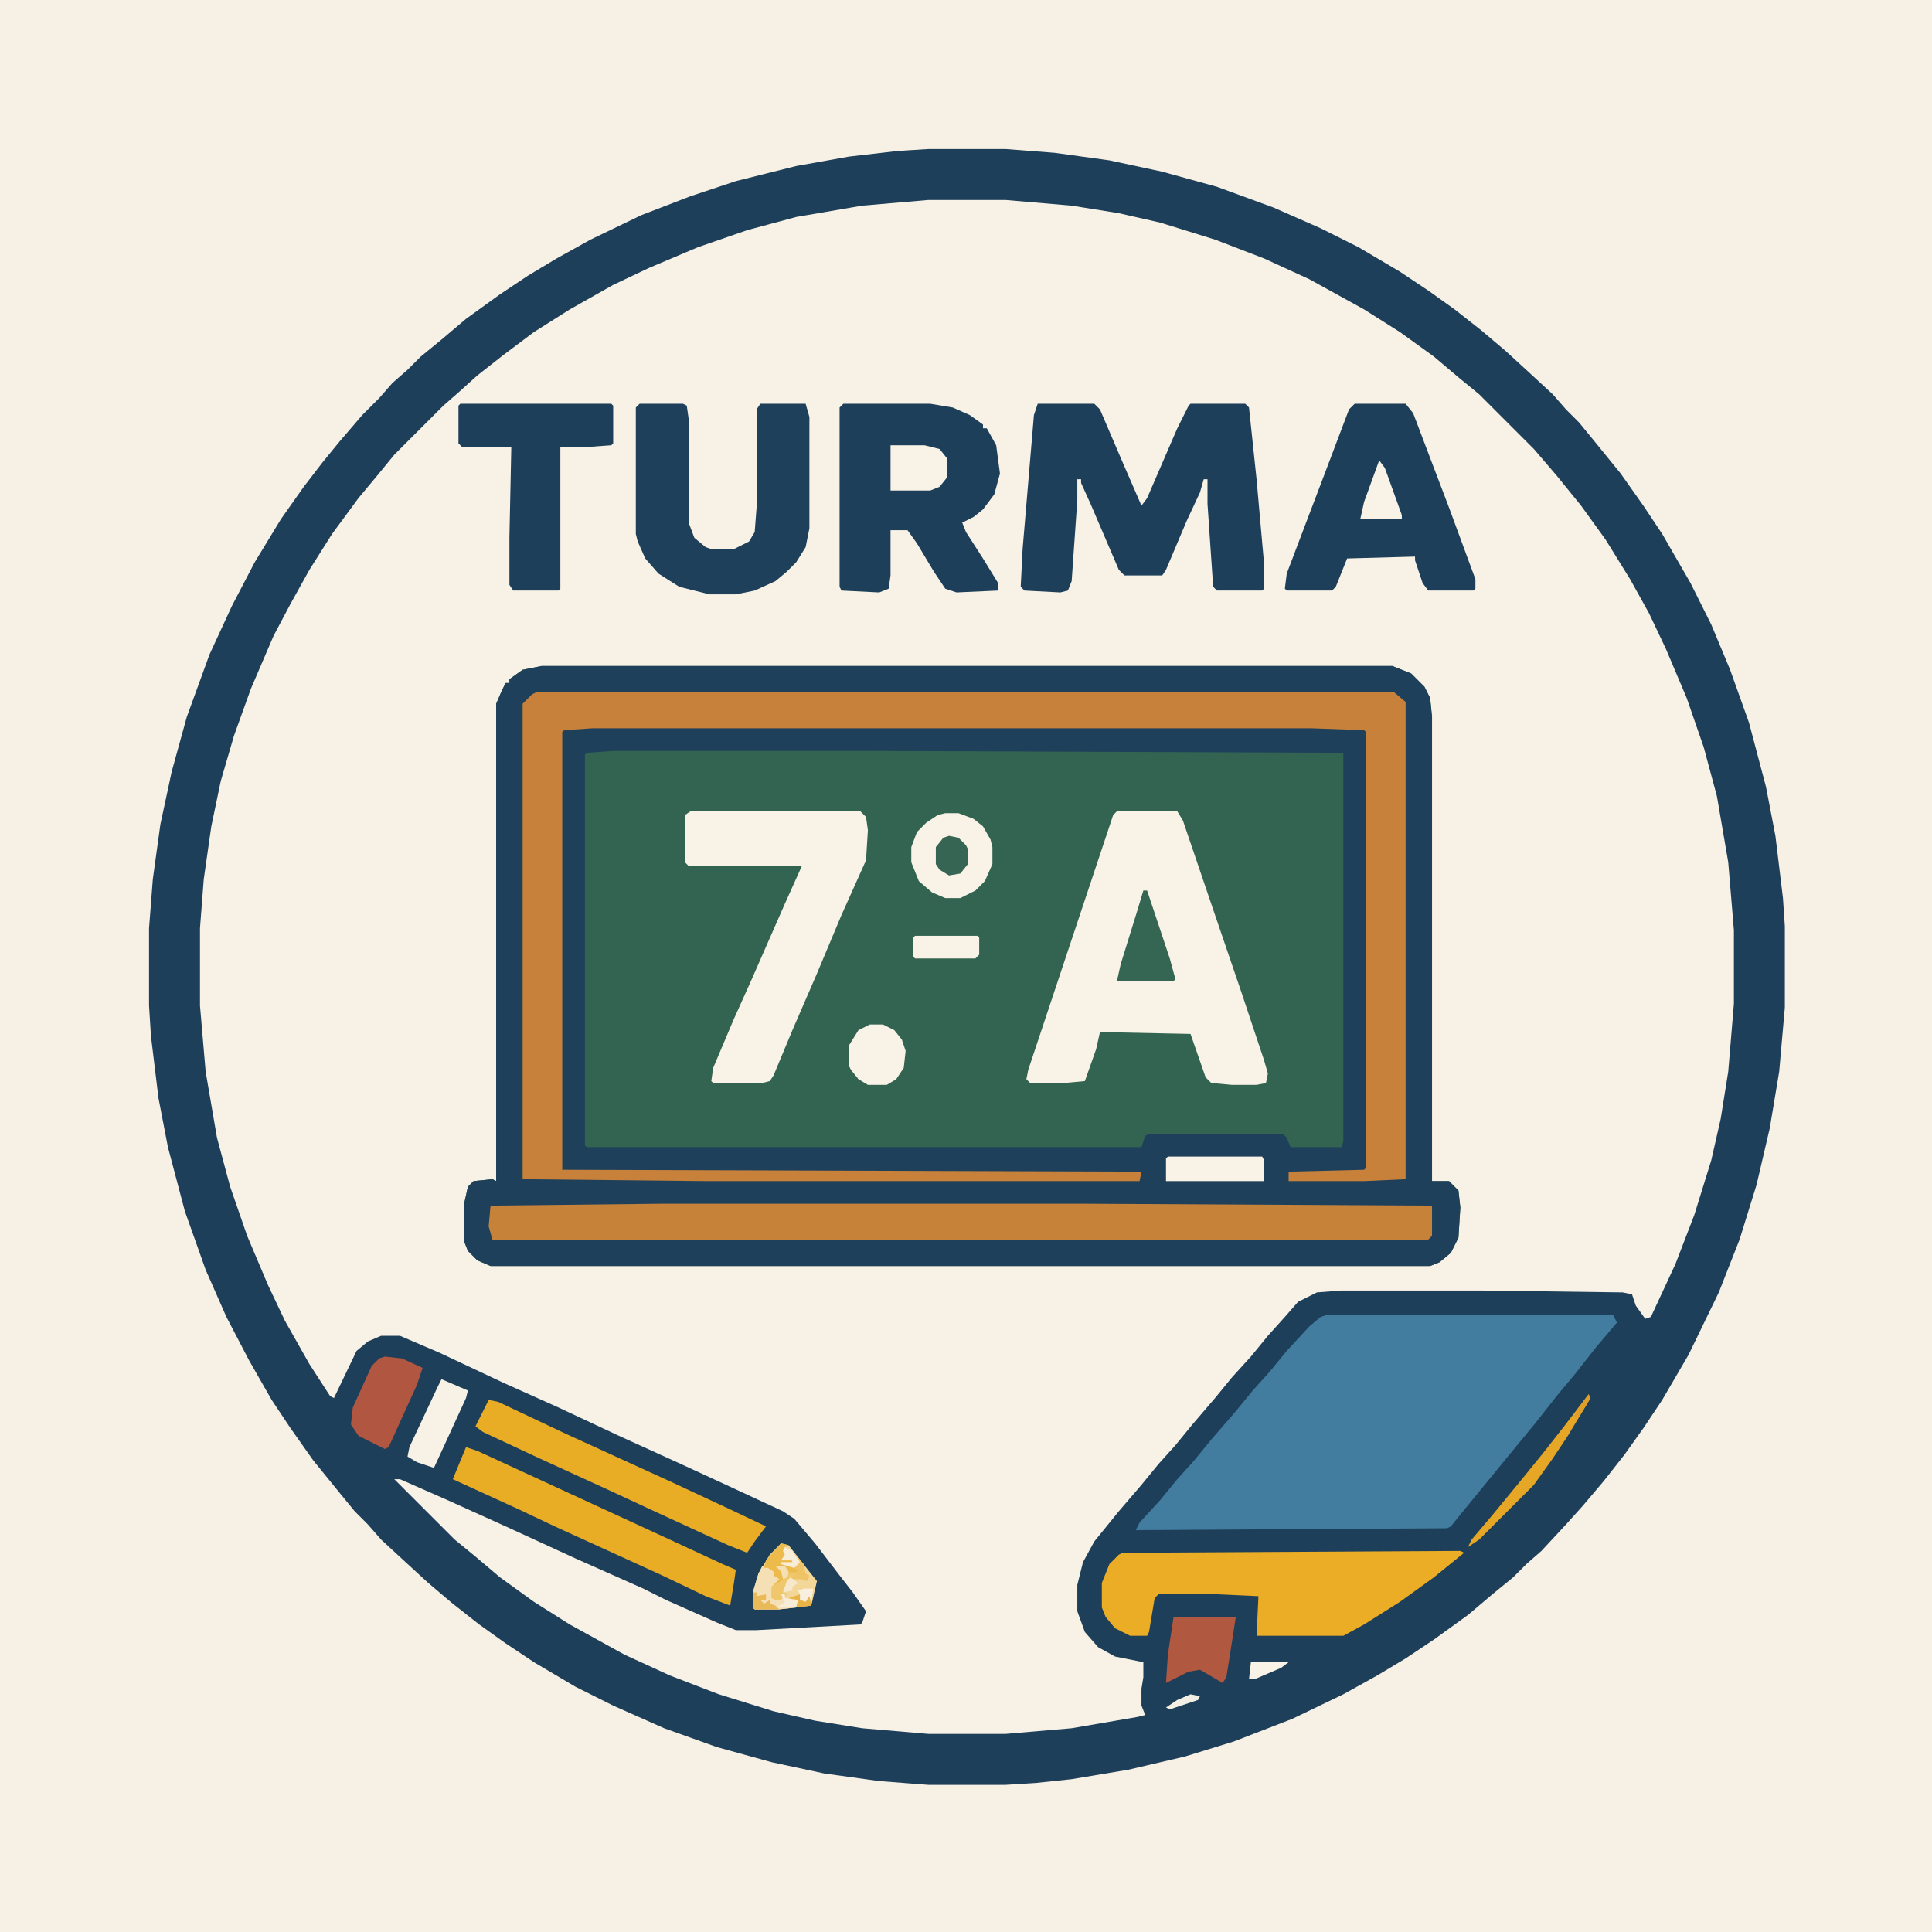 <?xml version="1.0" encoding="UTF-8"?>
<svg version="1.1" viewBox="0 0 1024 1024" width="1024" height="1024" xmlns="http://www.w3.org/2000/svg">
<path transform="translate(0)" d="m0 0h1024v1024h-1024z" fill="#F8F1E5"/>
<path transform="translate(0)" d="m0 0h1024v1024h-1024zm492 79-26 2-29 4-28 6-29 8-30 11-25 11-20 10-22 13-15 10-14 10-14 11-13 11-12 11-13 12-7 8-7 7-9 11-13 16-12 17-10 15-12 21-12 23-11 25-11 31-9 34-5 26-4 33-1 16v41l2 26 4 29 6 28 8 29 12 33 12 26 12 23 14 23 12 17 10 13 9 11 12 14 9 9 7 8 8 7 7 7 11 9 13 11 18 13 15 10 15 9 18 10 27 13 31 12 26 8 30 7 30 5 19 2 16 1h41l26-2 29-4 28-6 29-8 28-10 27-12 20-10 22-13 15-10 14-10 14-11 13-11 12-11 13-12 7-8 7-7 9-11 13-16 12-17 10-15 12-21 12-23 11-25 11-31 9-34 5-26 4-33 1-15v-43l-3-34-5-30-7-30-9-29-11-28-16-33-14-24-10-15-10-14-11-14-11-13-9-10-13-14-8-7-7-7-11-9-13-11-18-13-15-10-15-9-18-10-27-13-26-10-24-8-32-8-28-5-26-3-16-1z" fill="#F7F0E5"/>
<path transform="translate(287,353)" d="m0 0h451l10 4 7 7 3 6 1 10v246h9l5 5 1 9-1 16-4 8-6 5-5 2h-498l-7-3-5-5-2-5v-20l2-9 3-3 10-1 2 1v-253l3-7 2-4h2v-2l7-5z" fill="#326451"/>
<path transform="translate(492,79)" d="m0 0h41l26 2 29 4 28 6 29 8 30 11 25 11 20 10 22 13 15 10 14 10 14 11 13 11 12 11 13 12 7 8 7 7 9 11 13 16 12 17 10 15 15 26 11 22 10 24 10 28 9 34 5 26 4 33 1 15v43l-3 34-5 30-7 30-9 29-11 28-16 33-14 24-10 15-10 14-11 14-11 13-9 10-13 14-8 7-7 7-11 9-13 11-18 13-15 10-15 9-18 10-27 13-31 12-26 8-30 7-30 5-19 2-16 1h-41l-26-2-29-4-28-6-29-8-28-10-27-12-20-10-22-13-15-10-14-10-14-11-13-11-12-11-13-12-7-8-7-7-9-11-13-16-12-17-10-15-12-21-12-23-11-25-11-31-9-34-5-26-4-33-1-16v-41l2-26 4-29 6-28 8-29 12-33 12-26 12-23 14-23 12-17 10-13 9-11 12-14 9-9 7-8 8-7 7-7 11-9 13-11 18-13 15-10 15-9 18-10 27-13 26-10 24-8 32-8 28-5 26-3zm0 27-35 3-35 6-26 7-26 9-26 11-19 9-23 13-19 12-16 12-14 11-10 9-8 7-26 26-9 11-10 12-14 19-12 19-10 18-9 17-12 28-9 25-7 24-5 24-4 28-2 26v41l3 35 6 35 7 26 9 26 11 26 9 19 13 23 11 17 2 1 12-25 6-5 7-3h10l21 9 34 16 29 13 32 15 33 15 26 12 28 13 6 4 11 13 13 17 7 9 7 10-2 6-1 1-55 3h-11l-10-4-27-12-12-6-36-16-37-17-31-14-25-11h-3l32 32 11 9 13 11 18 13 19 12 29 16 24 11 26 10 29 9 22 5 25 4 35 3h41l35-3 35-6 4-1-2-5v-9l1-6v-8l-15-3-9-5-7-8-4-11v-14l3-12 6-11 13-16 12-14 9-11 9-10 9-11 12-14 9-11 10-11 9-11 9-10 7-8 10-5 13-1h74l75 1 5 1 2 6 5 7 3-1 13-28 10-26 9-29 5-22 4-25 3-36v-39l-3-36-6-35-7-26-9-26-11-26-9-19-10-18-13-21-13-18-13-16-12-14-29-29-11-9-13-11-18-13-19-12-29-16-24-11-26-10-29-9-22-5-25-4-35-3z" fill="#1D3F5A"/>
<path transform="translate(287,353)" d="m0 0h451l10 4 7 7 3 6 1 10v246h9l5 5 1 9-1 16-4 8-6 5-5 2h-498l-7-3-5-5-2-5v-20l2-9 3-3 10-1 2 1v-253l3-7 2-4h2v-2l7-5zm38 45-14 1-1 1v207l1 1h294l2-6 2-1h71l2 2 2 5h27l1-3v-206l-251-1z" fill="#1E405A"/>
<path transform="translate(284,367)" d="m0 0h455l6 5v253l-22 1h-40v-5l40-1 1-1v-231l-1-1-28-1h-381l-15 1-1 1v232l307 1-1 5h-230l-97-1v-252l5-5z" fill="#C7813A"/>
<path transform="translate(703,697)" d="m0 0h152l2 4-11 13-11 14-10 12-11 14-14 17-27 33-4 5-2 1-165 1 2-4 11-12 9-11 9-10 9-11 13-15 9-11 9-10 9-11 12-13 6-5z" fill="#427D9F"/>
<path transform="translate(592,430)" d="m0 0h32l3 5 17 50 14 41 12 36 2 7-1 5-5 1h-13l-11-1-3-3-8-23-48-1-2 9-6 17-11 1h-18l-2-2 1-5 45-135z" fill="#F9F2E6"/>
<path transform="translate(350,638)" d="m0 0h226l183 1v16l-2 2h-496l-2-7 1-11z" fill="#C7823A"/>
<path transform="translate(550,214)" d="m0 0h30l3 3 12 28 10 23 3-4 16-37 6-12 1-1h29l2 2 4 38 4 45v13l-1 1h-24l-2-2-3-44v-13h-2l-2 7-7 15-11 26-2 3h-20l-3-3-15-35-5-11v-2h-2v11l-3 43-2 5-4 1-19-1-2-2 1-20 6-71z" fill="#1D3F5A"/>
<path transform="translate(447,214)" d="m0 0h46l12 2 9 4 7 5v2h2l5 9 2 15-3 11-6 8-5 4-6 3 2 5 9 14 8 13v4l-22 1-6-2-6-9-9-15-5-7h-9v24l-1 7-5 2-20-1-1-2v-95z" fill="#1D3F5A"/>
<path transform="translate(366,430)" d="m0 0h90l3 3 1 7-1 16-13 29-13 31-13 30-10 24-2 3-4 1h-26l-1-1 1-7 11-26 9-20 18-41 9-20h-60l-2-2v-25z" fill="#F9F2E6"/>
<path transform="translate(718,214)" d="m0 0h27l4 5 11 29 8 21 14 38v5l-1 1h-24l-3-4-4-12v-2l-36 1-6 15-2 2h-24l-1-1 1-8 11-29 8-21 14-37z" fill="#1D3F5A"/>
<path transform="translate(339,214)" d="m0 0h23l2 1 1 7v55l3 8 6 5 3 1h12l8-4 3-5 1-13v-52l2-3h24l2 7v59l-2 10-5 8-5 5-6 5-11 5-10 2h-14l-16-4-11-7-7-8-4-9-1-4v-67z" fill="#1E405A"/>
<path transform="translate(774,822)" d="m0 0 2 1-16 13-18 13-19 12-11 6h-46l1-21-22-1h-31l-2 2-3 18-1 2h-9l-8-4-5-6-2-5v-13l4-10 5-5 2-1z" fill="#EAAD25"/>
<path transform="translate(244,214)" d="m0 0h80l1 1v20l-1 1-14 1h-13v75l-1 1h-24l-2-3v-25l1-48h-26l-2-2v-20z" fill="#1D3F5A"/>
<path transform="translate(247,767)" d="m0 0 6 2 102 47 28 13 7 3-1 7-2 12-13-5-23-11-57-26-19-9-35-16z" fill="#E9AC25"/>
<path transform="translate(259,742)" d="m0 0 5 1 36 17 57 26 30 14 19 9-6 8-4 6-10-4-37-17-28-13-35-16-30-14-4-3z" fill="#E9AC25"/>
<path transform="translate(501,431)" d="m0 0h7l8 3 5 4 4 7 1 4v9l-4 9-5 5-8 4h-8l-7-3-7-6-4-10v-8l3-8 5-5 6-4z" fill="#F9F2E6"/>
<path transform="translate(204,719)" d="m0 0 9 1 11 5-3 9-15 33-2 1-14-7-4-6 1-9 10-22 4-4z" fill="#B15741"/>
<path transform="translate(622,857)" d="m0 0h33l-2 13-3 19-2 3-12-7-6 1-12 6 1-15z" fill="#B15841"/>
<path transform="translate(414,818)" d="m0 0 4 1 11 14 4 5-3 13-17 2h-13l-1-1v-8l3-10 6-10z" fill="#F3D799"/>
<path transform="translate(606,472)" d="m0 0h2l12 36 3 11-1 1h-30l2-9 9-29z" fill="#356553"/>
<path transform="translate(461,543)" d="m0 0h7l6 3 4 5 2 6-1 9-4 6-5 3h-10l-5-3-4-5-1-2v-11l5-8z" fill="#F9F2E6"/>
<path transform="translate(234,731)" d="m0 0 14 6-1 4-11 24-6 13-9-3-5-3 1-5 15-32z" fill="#F8F1E5"/>
<path transform="translate(619,613)" d="m0 0h50l1 2v11h-52v-12z" fill="#F9F2E6"/>
<path transform="translate(472,236)" d="m0 0h18l8 2 4 5v10l-4 5-5 2h-21z" fill="#F9F2E6"/>
<path transform="translate(485,496)" d="m0 0h33l1 1v9l-2 2h-32l-1-1v-10z" fill="#F9F2E6"/>
<path transform="translate(842,739)" d="m0 0 1 2-12 20-8 12-10 14-29 29-6 4 2-4 11-13 14-17 13-16 11-14z" fill="#E6A727"/>
<path transform="translate(731,244)" d="m0 0 3 4 9 25v2h-22l2-9z" fill="#F9F2E6"/>
<path transform="translate(404,830)" d="m0 0 5 1 4 5 2 2-5 4 1 1-1 4 3-4 1 2h2v2l7 1-1 4-9 1h-13l-1-1v-8l3-10zm7 0h5l2 3-1 4h-2l-1-4z" fill="#F5E0B6"/>
<path transform="translate(503,443)" d="m0 0 5 1 4 4 1 2v8l-4 5-6 1-5-3-2-3v-9l4-5z" fill="#366553"/>
<path transform="translate(414,818)" d="m0 0 4 1-2 1 1 4-2 2 3-1h3l-1 5 3 2-1 3-4 3-3 6 3 1-3 1-1 2h-3l-2-1v-3-3l4-4-3-2v-2l-3-2h-2l1-4 7-8zm-3 12 3 3 1 4 3-1v-3l-2-3z" fill="#EDBB4C"/>
<path transform="translate(663,881)" d="m0 0h20l-4 3-14 6h-3z" fill="#F9F2E6"/>
<path transform="translate(416,820)" d="m0 0 4 2 6 7 1 5 2 1-1 3-4-1h-4v-2l3-3-9-3v-1h6l-1-3v2h-5l2-3-1-2z" fill="#EFC467"/>
<path transform="translate(422,832)" d="m0 0m-3 1 3 1-4 4-3 6 3 1-3 1-1 2h-3l-2-1v-3-3l8-5z" fill="#F0C76D"/>
<path transform="translate(399,844)" d="m0 0h2v2l5-1v3h-3l2 2 3-2v2l3 1 2 2h-13l-1-1z" fill="#EAB958"/>
<path transform="translate(416,820)" d="m0 0 4 2 4 6-3 3-7-2v-1h6l-1-3v2h-5l2-3-1-2z" fill="#F8EDD9"/>
<path transform="translate(631,898)" d="m0 0 5 1-1 2-15 5-2-1 6-4z" fill="#F4EFE4"/>
<path transform="translate(424,845)" d="m0 0 2 2 1-1h2l1 5-8 1v-3l-4-2z" fill="#E8B347"/>
<path transform="translate(414,845)" d="m0 0h2v2l7 1-1 4h-11l4-2 1-1z" fill="#F8EDD9"/>
<path transform="translate(426,842)" d="m0 0h3 2l-1 7-1-3-2 3-3-1v-3l-1-2z" fill="#F8EFDF"/>
<path transform="translate(419,836)" d="m0 0 4 3-3 2v2l-5 1 2-6z" fill="#F7E8CB"/>
<path transform="translate(842,739)" d="m0 0 1 2-6 10h-3l2-4z" fill="#DF9F2B"/>
</svg>
